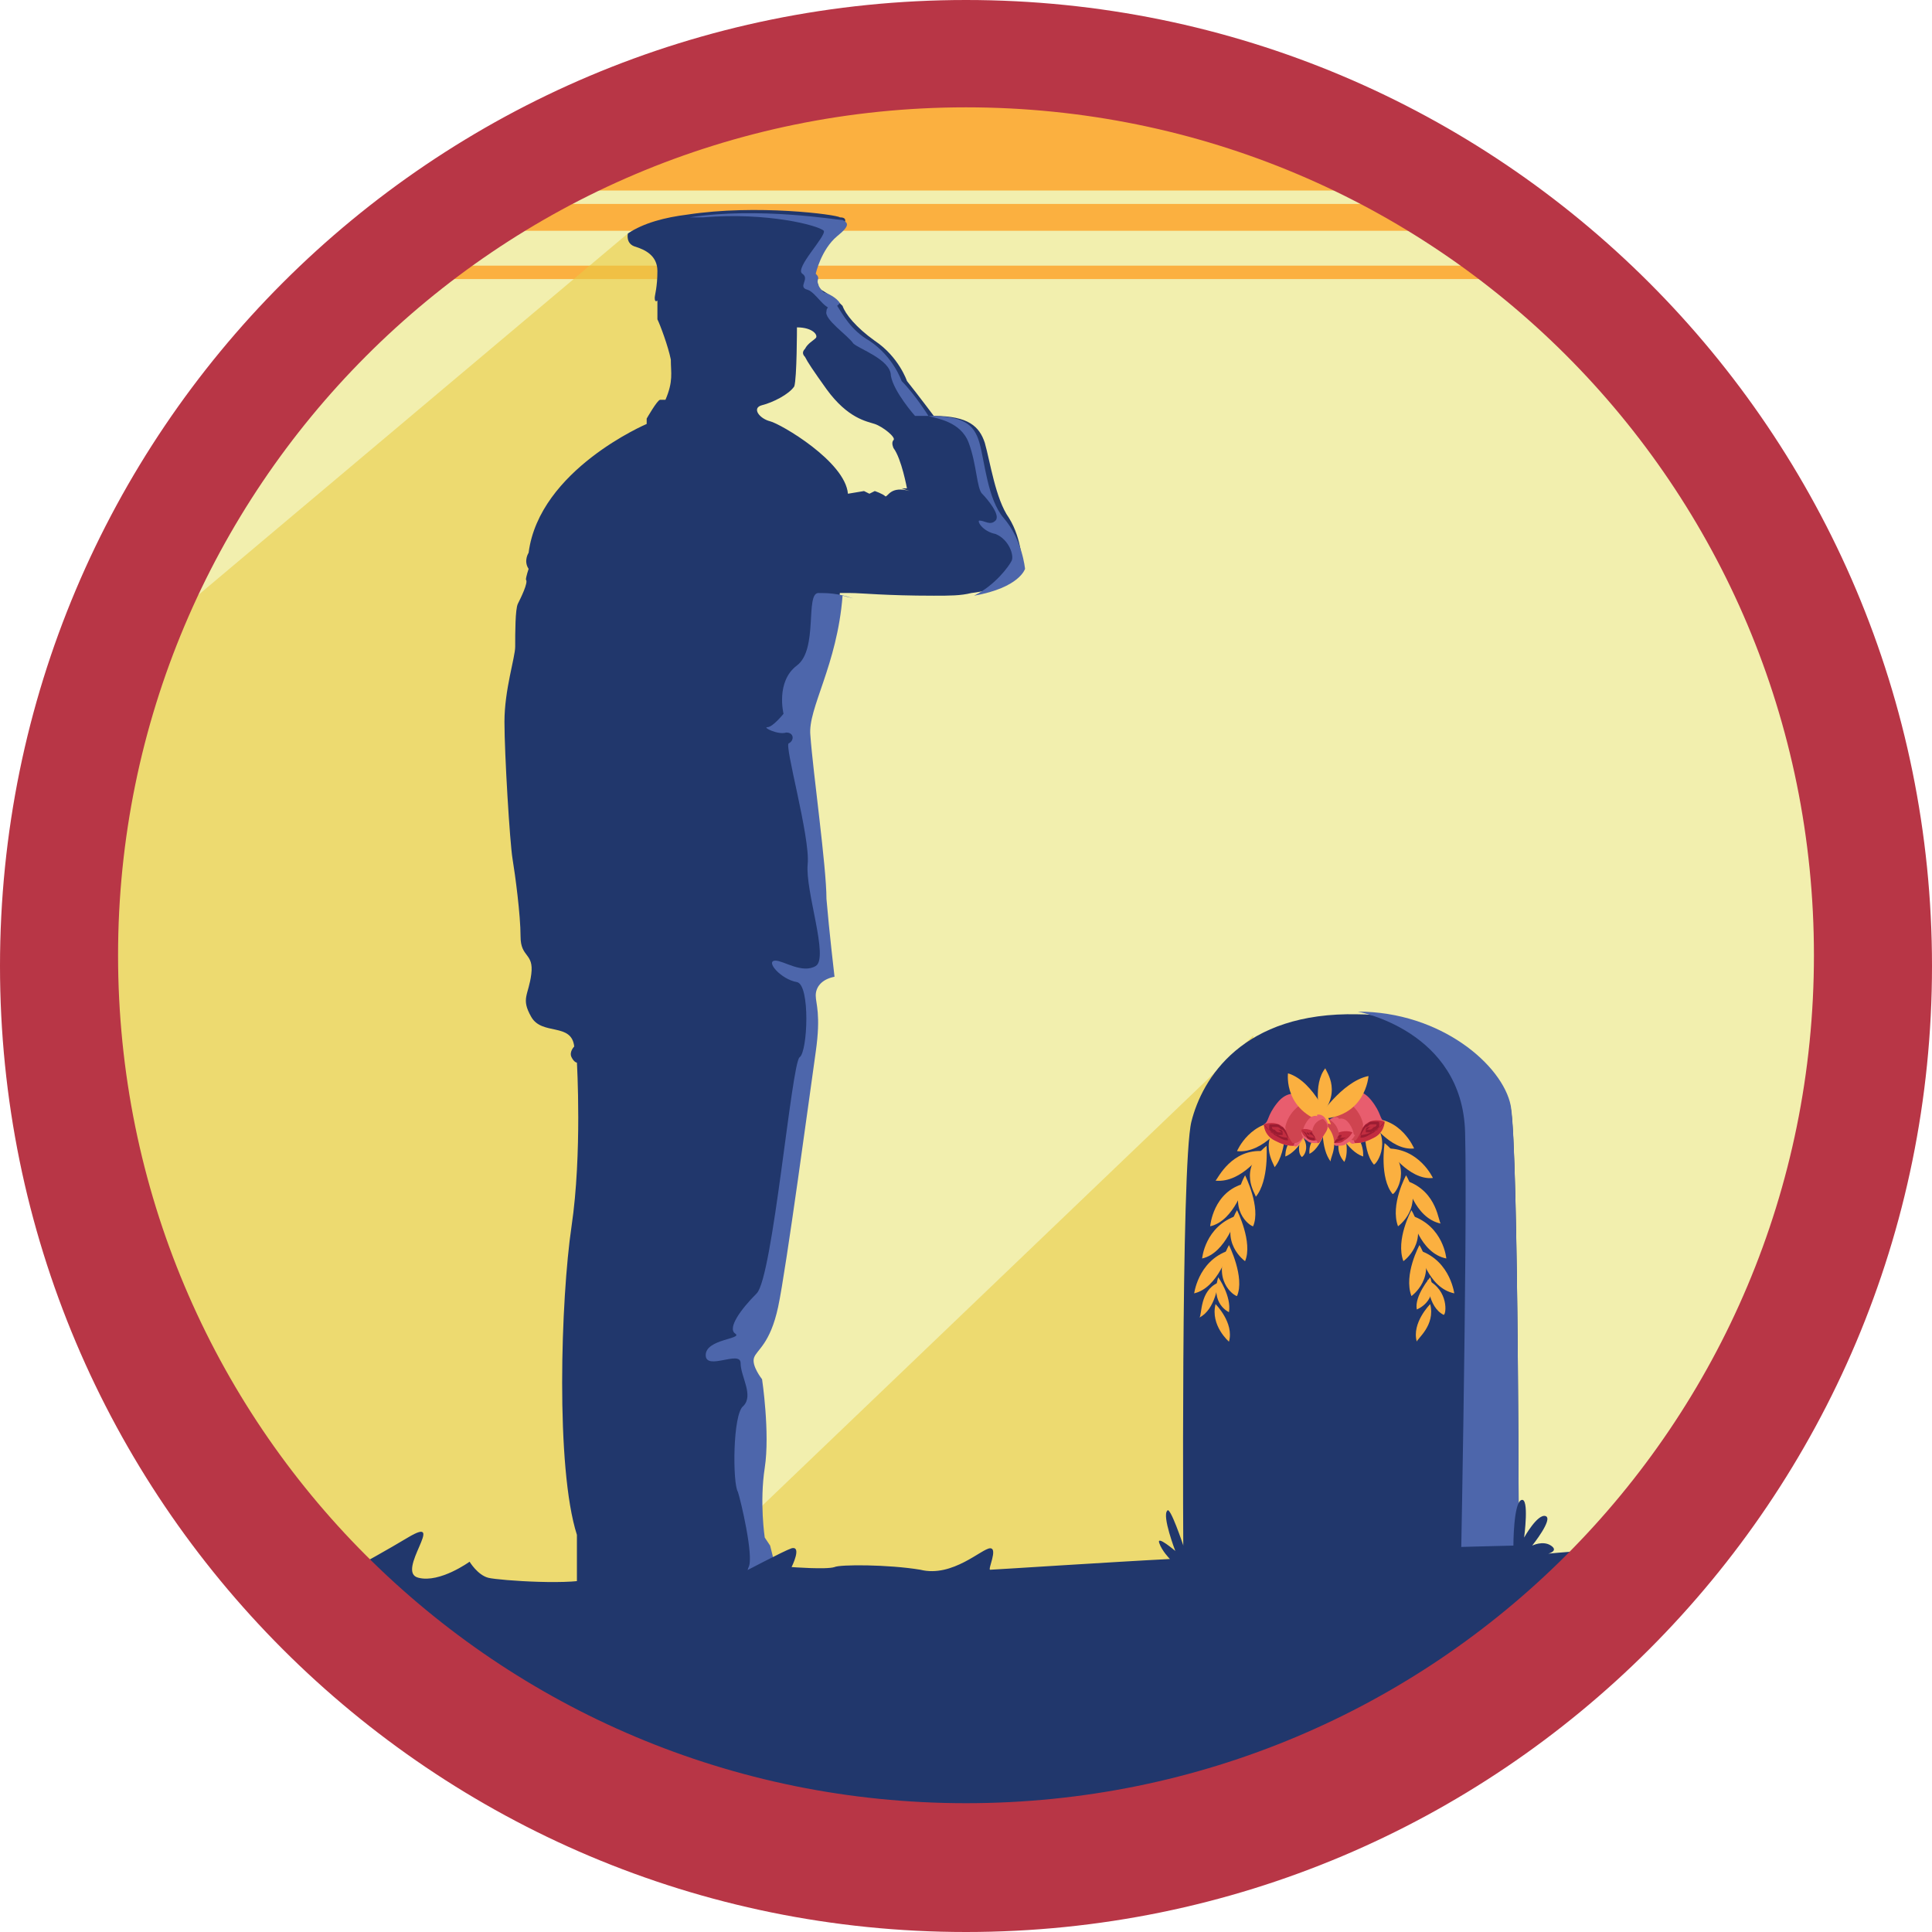 <?xml version="1.0" encoding="utf-8"?>
<!-- Generator: Adobe Illustrator 18.1.1, SVG Export Plug-In . SVG Version: 6.00 Build 0)  -->
<svg version="1.1" id="Layer_1" xmlns="http://www.w3.org/2000/svg" xmlns:xlink="http://www.w3.org/1999/xlink" x="0px" y="0px"
	 viewBox="0 0 72 72" enable-background="new 0 0 72 72" xml:space="preserve">
<g id="_x2E_svg_11533_">
	<circle id="_x2E_svg_10633_" fill="#F2EFAE" cx="36" cy="36" r="33.2"/>
</g>
<g id="_x2E_svg_11557_">
	<rect x="14.4" y="9.9" fill="#FBB040" width="42.2" height="0.5"/>
</g>
<g id="_x2E_svg_11556_">
	<rect x="14.4" y="7.6" fill="#FBB040" width="42.2" height="1"/>
</g>
<path id="_x2E_svg_11555_" fill="#FBB040" d="M54.4,7.1H16.6c0,0,7.7-5.7,19.5-5.7S54.4,7.1,54.4,7.1z"/>
<path id="_x2E_svg_11554_" opacity="0.6" fill="#EACB46" d="M46.7,38.6L25.6,58.8c0,0,17.4,2.5,20.3,0.8
	C48.7,57.9,46.7,38.6,46.7,38.6z"/>
<path id="_x2E_svg_11553_" opacity="0.6" fill="#EACB46" d="M23.4,8.7l-20.2,17c0,0-3.6,37.4,20.8,42l3-53.7L25,8.7H23.4z"/>
<path id="_x2E_svg_11552_" fill="#21376C" d="M44.1,58.4c0,0-0.1-15,0.3-16.6s1.9-4.1,6.2-4c3,0,5.3,2,5.7,3.5
	c0.3,1.5,0.3,17.2,0.3,17.2S47.9,59.8,44.1,58.4z"/>
<path id="_x2E_svg_11551_" fill="#21376C" d="M37.6,19.3c-0.5-0.7-0.7-2.1-0.9-2.8c-0.2-0.6-0.6-1-1.9-1c0,0-0.6-0.8-1-1.3
	c0,0-0.3-0.9-1.2-1.5c-0.7-0.5-1.1-1-1.2-1.3c0,0-0.1-0.1-0.1-0.1c0,0,0,0,0,0c-0.1-0.1-0.5-0.4-0.7-0.5c0,0-0.2-0.2-0.2-0.3
	c-0.1-0.1,0.1-0.1-0.1-0.4c0,0,0.2-0.9,0.8-1.4c0.6-0.5,0.4-0.6,0.2-0.6c-0.1-0.1-3.1-0.5-5.7-0.1c-0.8,0.1-1.6,0.3-2.2,0.7
	c0,0-0.1,0.4,0.3,0.5c0.3,0.1,0.8,0.3,0.8,0.9c0,0.6-0.1,0.9-0.1,1c0,0.2,0.1,0.1,0.1,0.1s0,0.5,0,0.7c0.1,0.2,0.4,1,0.5,1.5
	c0,0.5,0.1,0.8-0.2,1.5c0,0-0.2,0-0.2,0c-0.1,0-0.5,0.7-0.5,0.7v0.2c0,0-4,1.7-4.4,4.8c0,0-0.2,0.3,0,0.6c0,0-0.1,0.3-0.1,0.4
	c0.1,0.1-0.2,0.7-0.3,0.9c-0.1,0.2-0.1,1.1-0.1,1.6c0,0.4-0.4,1.6-0.4,2.8c0,1.2,0.2,4.5,0.3,5.1c0.1,0.6,0.3,2.1,0.3,2.9
	c0,0.8,0.5,0.6,0.4,1.4c-0.1,0.8-0.4,0.9,0,1.6s1.5,0.2,1.6,1.1c0,0-0.2,0.2-0.1,0.4c0.1,0.2,0.2,0.2,0.2,0.2s0.2,3.4-0.2,6.1
	c-0.4,2.7-0.6,9,0.2,11.5c0,0,0,1.7,0,2.1c0,0.5,0.6,1.2,0.6,1.2s1,0,1.7-0.2c0,0,0.3,1.1,1,1.1s5.4-0.7,6-0.9
	c0.7-0.2,1.1-0.3,1-0.6c-0.1-0.2,0-1-2.4-0.7l-0.1-0.2l-0.2-0.5l-0.3-0.2l-0.2-0.8l-0.2-0.3c0,0-0.2-1.3,0-2.6
	c0.2-1.3-0.1-3.3-0.1-3.3s-0.5-0.5-0.3-0.8c0.1-0.3,0.6-0.5,0.9-1.9c0.3-1.4,1.2-8.1,1.4-9.5c0.2-1.4,0-1.8,0-2.1
	c0-0.3,0.3-0.6,0.7-0.7c0,0-0.2-1.6-0.3-2.9c0-1.2-0.5-4.7-0.6-6.1c-0.1-1,1-2.6,1.2-5.2c0,0,0.1,0,0.4,0c0.4,0,1.3,0.1,3.1,0.1
	c0.6,0,1,0,1.4-0.1c1.7-0.2,1.9-1,1.9-1S38.1,20.1,37.6,19.3z M33.9,18.3c-0.7-0.2-0.8,0.2-0.9,0.2c-0.1-0.1-0.4-0.2-0.4-0.2
	l-0.2,0.1l-0.2-0.1l-0.6,0.1c-0.1-1.2-2.5-2.6-2.9-2.7c-0.4-0.1-0.7-0.5-0.3-0.6c0.4-0.1,1-0.4,1.2-0.7c0.1-0.3,0.1-2.2,0.1-2.2
	c0.6,0,0.8,0.3,0.7,0.4c-0.1,0.1-0.3,0.2-0.4,0.4c-0.1,0.1-0.1,0.2,0,0.3c0.1,0.2,0.3,0.5,0.8,1.2c0.8,1.1,1.5,1.2,1.8,1.3
	c0.3,0.1,0.8,0.5,0.7,0.6c-0.1,0.1,0,0.3,0,0.3c0.3,0.4,0.5,1.5,0.5,1.5l-0.2,0L33.9,18.3z"/>
<path id="_x2E_svg_11550_" fill="#4D66AB" d="M31.4,22.2c-0.2,2.6-1.3,4.2-1.2,5.2c0.1,1.4,0.6,4.9,0.6,6.1c0.1,1.2,0.3,2.9,0.3,2.9
	c-0.5,0.1-0.7,0.4-0.7,0.7c0,0.3,0.2,0.7,0,2.1c-0.2,1.4-1.1,8.1-1.4,9.5c-0.3,1.4-0.8,1.6-0.9,1.9c-0.1,0.3,0.3,0.8,0.3,0.8
	s0.3,2,0.1,3.3c-0.2,1.3,0,2.6,0,2.6l0.2,0.3l0.2,0.8l0.3,0.2l0.2,0.5c-0.4,0.3-0.8,0.6-0.8,0.5c-0.3,0-0.9-0.8-0.7-1.2
	c0.2-0.4-0.3-2.5-0.4-2.8c-0.2-0.3-0.2-2.9,0.2-3.2c0.4-0.4-0.1-1.1-0.1-1.6c0-0.5-1.3,0.3-1.3-0.3s1.4-0.6,1.1-0.8
	c-0.3-0.2,0.2-0.9,0.8-1.5c0.6-0.6,1.3-8.6,1.6-8.8c0.3-0.2,0.4-2.7-0.1-2.8c-0.6-0.1-1.2-0.8-0.8-0.8c0.3,0,1,0.5,1.5,0.2
	c0.5-0.3-0.4-2.8-0.3-3.8c0.1-1-0.9-4.5-0.7-4.5c0.2-0.1,0.2-0.4-0.1-0.4c-0.3,0.1-0.9-0.2-0.7-0.2c0.2,0,0.6-0.5,0.6-0.5
	s-0.3-1.2,0.5-1.8c0.8-0.6,0.3-2.7,0.8-2.7c0.3,0,0.7,0,1.3,0.2C31.4,22.2,31.4,22.2,31.4,22.2z"/>
<path id="_x2E_svg_11549_" fill="#FBB040" d="M49.8,42c0,0,0.4,0.9,1,1.1C50.8,43.1,50.9,42.1,49.8,42z"/>
<path id="_x2E_svg_11548_" fill="#FBB040" d="M50.1,42.2c0,0,0.2,0.7,0,1.1C50.1,43.3,49.6,42.8,50.1,42.2z"/>
<path id="_x2E_svg_11547_" fill="#FBB040" d="M48.7,42.2c0,0-0.3,0.7-0.8,0.9C47.9,43,47.9,42.3,48.7,42.2z"/>
<path id="_x2E_svg_11546_" fill="#FBB040" d="M48.5,42.3c0,0-0.2,0.6,0,0.8C48.5,43.2,48.9,42.8,48.5,42.3z"/>
<path id="_x2E_svg_11545_" fill="#4D66AB" d="M56.6,58.4c0,0,0-15.6-0.3-17.2c-0.3-1.5-2.6-3.5-5.7-3.5c0,0,3.9,0.7,4,4.5
	s-0.2,18.5-0.2,18.5L56.6,58.4z"/>
<path id="_x2E_svg_11544_" fill="#21376C" d="M11.6,59.3c0,0,2.1-1.1,3.6-2c1.5-0.9-0.5,1.3,0.4,1.5c0.8,0.2,1.9-0.6,1.9-0.6
	s0.3,0.5,0.7,0.6c0.4,0.1,3.3,0.3,3.9,0c0.6-0.3,2.3-1.2,2.7-1.2c0.4,0-0.4,0.9-0.4,0.9s2.5,0.5,2.9,0.3c0.4-0.2,1.9-1,2.2-1.1
	c0.4-0.1,0,0.7,0,0.7s1.3,0.1,1.6,0c0.2-0.1,2-0.1,3.2,0.1c1.2,0.3,2.3-0.8,2.6-0.8c0.3,0-0.1,0.8,0,0.8s4.7-0.3,6.7-0.4
	c0,0-0.3-0.3-0.4-0.6c-0.1-0.3,0.6,0.3,0.6,0.3s-0.5-1.3-0.3-1.5c0.1-0.2,0.6,1.3,0.6,1.3s1.8,0.4,3.2,0.3c0.8-0.1,9.1-0.3,9.1-0.3
	s0-1.6,0.3-1.7c0.3-0.1,0.1,1.4,0.1,1.4s0.5-0.9,0.8-0.8s-0.5,1.1-0.5,1.1s0.4-0.2,0.7,0c0.3,0.2-0.1,0.3-0.1,0.3s2-0.2,2.6-0.1
	c0.6,0.1,0.7-0.9,1-0.9c0.3,0-0.2,0.5,0.1,0.6c0.3,0.2-6.2,13.1-24.4,13.1S11.6,59.3,11.6,59.3z"/>
<path id="_x2E_svg_11528_" fill="#B83646" d="M0,36c0,19.9,16.1,36,36,36s36-16.1,36-36S55.9,0,36,0S0,16.1,0,36z M4.4,35.6
	C4.4,18.2,18.5,4,36,4s31.6,14.1,31.6,31.6S53.5,67.2,36,67.2S4.4,53.1,4.4,35.6z"/>
<path id="_x2E_svg_11543_" fill="#4D66AB" d="M38.2,21.2c0,0-0.2,0.7-1.9,1c0.8-0.4,1.3-1.1,1.4-1.3c0.1-0.2-0.1-0.8-0.6-1
	c-0.5-0.1-0.7-0.5-0.6-0.5c0.2,0,0.4,0.2,0.6,0c0.2-0.2-0.3-0.8-0.5-1c-0.2-0.2-0.2-1.1-0.5-1.9c-0.3-0.8-1.2-0.9-1.5-1
	c-0.2,0-0.5,0-0.5,0s-0.8-0.9-0.9-1.5c0-0.6-1.2-1-1.4-1.2c-0.2-0.3-1.1-0.9-1-1.2c0-0.2,0.2-0.2,0.4-0.2c0.2,0.3,0.5,0.9,1.2,1.3
	c0.9,0.6,1.2,1.5,1.2,1.5c0.5,0.5,1,1.3,1,1.3c1.3,0,1.7,0.3,1.9,1c0.2,0.7,0.3,2.1,0.9,2.8C38.1,20.1,38.2,21.2,38.2,21.2z"/>
<path id="_x2E_svg_11542_" fill="#4D66AB" d="M31.3,11.3C31.3,11.3,31.3,11.3,31.3,11.3c-0.1,0.1-0.2,0.2-0.3,0.2
	c-0.3,0-0.6-0.6-0.9-0.7c-0.4-0.1,0.1-0.4-0.2-0.6c-0.3-0.2,0.9-1.4,0.8-1.6c-0.2-0.2-2.1-0.7-4.5-0.5c-0.2,0-0.4,0-0.5,0
	c2.6-0.4,5.5,0.1,5.7,0.1c0.2,0.1,0.3,0.2-0.2,0.6c-0.6,0.5-0.8,1.4-0.8,1.4c0.2,0.2,0,0.2,0.1,0.4c0,0.1,0.2,0.3,0.2,0.3
	C30.8,10.9,31.2,11.1,31.3,11.3z"/>
<g id="_x2E_svg_11541_">
	<path fill="#FBB040" d="M45.8,46.4c0,0,0.6,1.2,0.3,1.9C46,48.3,45.1,47.7,45.8,46.4z"/>
	<path fill="#FBB040" d="M45.8,46.6c0,0-0.4,1.4-1.3,1.6C44.5,48.3,44.6,47,45.8,46.6z"/>
	<path fill="#FBB040" d="M46.1,45.1c0,0,0.6,1.2,0.3,1.9C46.4,47,45.4,46.3,46.1,45.1z"/>
	<path fill="#FBB040" d="M46.1,45.3c0,0-0.4,1.4-1.3,1.6C44.8,46.9,44.9,45.7,46.1,45.3z"/>
	<path fill="#FBB040" d="M46.4,43.8c0,0,0.6,1.2,0.3,1.9C46.6,45.7,45.7,45.1,46.4,43.8z"/>
	<path fill="#FBB040" d="M46.4,44.1c0,0-0.4,1.4-1.3,1.6C45.1,45.7,45.2,44.4,46.4,44.1z"/>
	<path fill="#FBB040" d="M47.2,42.7c0,0,0.1,1.3-0.4,1.9C46.8,44.5,46.1,43.6,47.2,42.7z"/>
	<path fill="#FBB040" d="M47.1,42.9c0,0-0.8,1.2-1.8,1.1C45.4,43.9,45.9,42.8,47.1,42.9z"/>
	<path fill="#FBB040" d="M47.9,41.6c0,0,0.1,1.3-0.4,1.9C47.5,43.4,46.8,42.5,47.9,41.6z"/>
	<path fill="#FBB040" d="M47.9,41.8c0,0-0.8,1.2-1.8,1.1C46.1,42.9,46.6,41.7,47.9,41.8z"/>
	<path fill="#FBB040" d="M45.4,47.6c0,0,0.5,0.7,0.4,1.3C45.8,48.9,45.1,48.6,45.4,47.6z"/>
	<path fill="#FBB040" d="M45.4,47.8c0,0-0.1,1-0.7,1.3C44.8,49,44.7,48.1,45.4,47.8z"/>
	<path fill="#FBB040" d="M45.3,48.6c0,0,0.7,0.7,0.5,1.4C45.8,50,45.1,49.4,45.3,48.6z"/>
</g>
<g id="_x2E_svg_11540_">
	<path fill="#FBB040" d="M52.9,46.4c0,0-0.6,1.1-0.3,1.9C52.6,48.3,53.6,47.6,52.9,46.4z"/>
	<path fill="#FBB040" d="M52.9,46.6c0,0,0.3,1.4,1.3,1.6C54.2,48.3,54.1,47,52.9,46.6z"/>
	<path fill="#FBB040" d="M52.6,45.1c0,0-0.6,1.1-0.3,1.9C52.3,47,53.3,46.3,52.6,45.1z"/>
	<path fill="#FBB040" d="M52.6,45.3c0,0,0.3,1.4,1.3,1.6C53.9,46.9,53.8,45.7,52.6,45.3z"/>
	<path fill="#FBB040" d="M52.4,43.8c0,0-0.6,1.1-0.3,1.9C52.1,45.7,53.1,45,52.4,43.8z"/>
	<path fill="#FBB040" d="M52.4,44c0,0,0.3,1.4,1.3,1.6C53.6,45.6,53.6,44.4,52.4,44z"/>
	<path fill="#FBB040" d="M51.6,42.6c0,0-0.2,1.3,0.3,1.9C52,44.5,52.7,43.5,51.6,42.6z"/>
	<path fill="#FBB040" d="M51.7,42.8c0,0,0.8,1.2,1.7,1.1C53.4,43.9,52.9,42.8,51.7,42.8z"/>
	<path fill="#FBB040" d="M50.9,41.5c0,0-0.2,1.3,0.3,1.9C51.3,43.4,52,42.4,50.9,41.5z"/>
	<path fill="#FBB040" d="M51,41.7c0,0,0.8,1.2,1.7,1.1C52.7,42.8,52.2,41.6,51,41.7z"/>
	<path fill="#FBB040" d="M53.3,47.6c0,0-0.6,0.7-0.5,1.2C52.8,48.8,53.6,48.5,53.3,47.6z"/>
	<path fill="#FBB040" d="M53.2,47.7c0,0,0,1,0.6,1.3C53.9,49,54,48.1,53.2,47.7z"/>
	<path fill="#FBB040" d="M53.3,48.6c0,0-0.7,0.7-0.5,1.4C52.8,49.9,53.5,49.4,53.3,48.6z"/>
</g>
<path id="_x2E_svg_11515_" fill="#E85D6E" d="M48.9,41.2c0,0,0.3,0.4-0.1,0.9s-0.4,0.7-0.6,0.6c-0.3,0-0.5-0.1-0.7-0.2
	c-0.4-0.2-0.4-0.6-0.4-0.6c0.2-0.1,0.1-0.3,0.5-0.8c0.4-0.5,0.8-0.3,0.8-0.3C48.2,40.9,48.7,40.9,48.9,41.2z"/>
<path id="_x2E_svg_11514_" fill="#C22D40" d="M48.2,42.7c-0.3,0-0.5-0.1-0.7-0.2c-0.4-0.2-0.4-0.6-0.4-0.6s0.5-0.2,0.8,0.2
	C48.4,42.5,48.2,42.7,48.2,42.7z"/>
<g id="_x2E_svg_11513_">
	<path fill="#9B1C32" d="M47.1,41.9c0.1,0.2,0.3,0.3,0.4,0.4c0.2,0.1,0.3,0.2,0.5,0.2l0,0c0-0.1-0.1-0.3-0.2-0.4
		c-0.1,0-0.1-0.1-0.2-0.1c-0.1,0-0.1,0-0.2,0c0,0,0,0,0,0c0,0,0,0,0,0c0,0,0,0.1,0.1,0.1c0.1,0.1,0.1,0.1,0.2,0.1c0,0,0.1,0,0.1,0
		c0,0,0,0,0,0c0,0,0,0,0,0c0-0.1-0.1-0.1-0.2-0.1l0,0c0.1,0,0.1,0.1,0.2,0.1c0,0,0,0,0,0.1c0,0,0,0-0.1,0c0,0-0.1,0-0.1,0
		c-0.1,0-0.1-0.1-0.2-0.1c0,0-0.1-0.1-0.1-0.1c0,0,0,0,0-0.1c0-0.1,0-0.1,0.1-0.1c0.1,0,0.2,0,0.2,0c0.1,0,0.1,0.1,0.2,0.1
		c0.1,0.1,0.2,0.3,0.2,0.4l0,0l0,0c-0.2,0-0.4-0.1-0.6-0.2C47.4,42.3,47.3,42.1,47.1,41.9L47.1,41.9z"/>
</g>
<path id="_x2E_svg_11512_" fill="#CF4450" d="M47.9,42c0,0,0.1-0.7,0.9-1c0,0,0.5,0.4,0.1,0.9c-0.4,0.5-0.4,0.7-0.7,0.7
	C48.2,42.7,47.9,42.2,47.9,42z"/>
<g id="_x2E_svg_11539_">
	<path id="_x2E_svg_11520_" fill="#E85D6E" d="M49.8,41.1c0,0-0.3,0.4,0.1,0.9s0.4,0.7,0.6,0.6c0.3,0,0.5-0.1,0.7-0.2
		c0.4-0.2,0.4-0.6,0.4-0.6c-0.2-0.1-0.1-0.3-0.5-0.8s-0.8-0.3-0.8-0.3C50.5,40.7,50,40.8,49.8,41.1z"/>
	<path id="_x2E_svg_11518_" fill="#C22D40" d="M50.5,42.6c0.3,0,0.5-0.1,0.7-0.2c0.4-0.2,0.4-0.6,0.4-0.6s-0.5-0.2-0.8,0.2
		C50.3,42.4,50.5,42.6,50.5,42.6z"/>
	<g id="_x2E_svg_11517_">
		<path fill="#9B1C32" d="M51.6,41.8c-0.1,0.2-0.3,0.3-0.4,0.4c-0.2,0.1-0.3,0.2-0.5,0.2l0,0c0-0.1,0.1-0.3,0.2-0.4
			c0.1,0,0.1-0.1,0.2-0.1c0.1,0,0.1,0,0.2,0c0,0,0,0,0,0c0,0,0,0,0,0c0,0,0,0.1-0.1,0.1c-0.1,0.1-0.1,0.1-0.2,0.1c0,0-0.1,0-0.1,0
			c0,0,0,0,0,0c0,0,0,0,0,0c0-0.1,0.1-0.1,0.2-0.1l0,0c-0.1,0-0.1,0.1-0.2,0.1c0,0,0,0,0,0.1c0,0,0,0,0.1,0c0,0,0.1,0,0.1,0
			c0.1,0,0.1-0.1,0.2-0.1c0,0,0.1-0.1,0.1-0.1c0,0,0,0,0-0.1c0-0.1,0-0.1-0.1-0.1c-0.1,0-0.2,0-0.2,0c-0.1,0-0.1,0.1-0.2,0.1
			c-0.1,0.1-0.2,0.3-0.2,0.4l0,0l0,0c0.2,0,0.4-0.1,0.6-0.2C51.3,42.2,51.4,42,51.6,41.8L51.6,41.8z"/>
	</g>
	<path id="_x2E_svg_11516_" fill="#CF4450" d="M50.8,41.9c0,0-0.1-0.7-0.9-1c0,0-0.5,0.4-0.1,0.9c0.4,0.5,0.4,0.7,0.7,0.7
		C50.5,42.6,50.8,42.1,50.8,41.9z"/>
</g>
<g id="_x2E_svg_11538_">
	<path id="_x2E_svg_11524_" fill="#E85D6E" d="M49.5,41.8c0,0-0.2,0.2,0,0.5c0.2,0.3,0.2,0.4,0.3,0.4c0.2,0,0.3,0,0.4-0.1
		c0.2-0.1,0.3-0.3,0.3-0.3c-0.1,0,0-0.1-0.2-0.4c-0.2-0.3-0.4-0.2-0.4-0.2C49.9,41.6,49.6,41.6,49.5,41.8z"/>
	<path id="_x2E_svg_11523_" fill="#C22D40" d="M49.7,42.6c0.2,0,0.3,0,0.4-0.1c0.2-0.1,0.3-0.3,0.3-0.3s-0.2-0.1-0.5,0
		C49.6,42.5,49.7,42.6,49.7,42.6z"/>
	<g id="_x2E_svg_11522_">
		<path fill="#9B1C32" d="M50.3,42.3c-0.1,0.1-0.2,0.1-0.3,0.2c-0.1,0-0.2,0.1-0.3,0.1l0,0c0-0.1,0.1-0.1,0.1-0.2c0,0,0.1,0,0.1,0
			c0,0,0.1,0,0.1,0c0,0,0,0,0,0c0,0,0,0,0,0c0,0,0,0,0,0c0,0-0.1,0-0.1,0.1c0,0,0,0-0.1,0c0,0,0,0,0,0c0,0,0,0,0,0
			c0,0,0.1,0,0.1-0.1l0,0c0,0-0.1,0-0.1,0c0,0,0,0,0,0c0,0,0,0,0,0c0,0,0,0,0.1,0c0,0,0.1,0,0.1-0.1c0,0,0,0,0,0c0,0,0,0,0,0
			c0,0,0,0,0,0c0,0-0.1,0-0.1,0c0,0-0.1,0-0.1,0c-0.1,0-0.1,0.1-0.2,0.2l0,0l0,0c0.1,0,0.2,0,0.3-0.1C50.2,42.4,50.2,42.4,50.3,42.3
			L50.3,42.3z"/>
	</g>
	<path id="_x2E_svg_11521_" fill="#CF4450" d="M49.9,42.3c0,0,0-0.4-0.4-0.6c0,0-0.3,0.2-0.1,0.5s0.2,0.4,0.3,0.4
		C49.7,42.6,49.9,42.3,49.9,42.3z"/>
</g>
<path id="_x2E_svg_11537_" fill="#FBB040" d="M49.3,41.8c0,0-0.1,1,0.3,1.5C49.5,43.2,50.1,42.5,49.3,41.8z"/>
<path id="_x2E_svg_11536_" fill="#FBB040" d="M49.4,42.1c0,0-0.2,0.7-0.6,0.9C48.8,43,48.7,42.4,49.4,42.1z"/>
<path id="_x2E_svg_11535_" fill="#FBB040" d="M49.6,41.9c0,0-0.6-1.6-1.6-1.9C48,40,47.8,41.5,49.6,41.9z"/>
<path id="_x2E_svg_11532_" fill="#FBB040" d="M49.2,41.6c0,0-0.3-1.2,0.2-1.8C49.3,39.8,50.1,40.6,49.2,41.6z"/>
<path id="_x2E_svg_11531_" fill="#FBB040" d="M49.1,41.7c0,0,0.9-1.4,1.9-1.6C51,40.1,50.9,41.7,49.1,41.7z"/>
<g id="_x2E_svg_11530_">
	<path id="_x2E_svg_11529_" fill="#E85D6E" d="M49.4,41.7c0,0,0.2,0.2,0,0.5c-0.2,0.3-0.2,0.4-0.3,0.4c-0.2,0-0.3,0-0.4-0.1
		c-0.2-0.1-0.2-0.3-0.2-0.3c0.1,0,0-0.1,0.2-0.4s0.4-0.2,0.4-0.2C49,41.5,49.3,41.5,49.4,41.7z"/>
	<path id="_x2E_svg_11527_" fill="#C22D40" d="M49.1,42.5c-0.2,0-0.3,0-0.4-0.1c-0.2-0.1-0.2-0.3-0.2-0.3s0.2-0.1,0.5,0.1
		C49.2,42.4,49.1,42.5,49.1,42.5z"/>
	<g id="_x2E_svg_11526_">
		<path fill="#9B1C32" d="M48.5,42.1c0.1,0.1,0.2,0.1,0.2,0.2c0.1,0.1,0.2,0.1,0.3,0.1l0,0c0-0.1-0.1-0.1-0.1-0.2c0,0-0.1,0-0.1,0
			c0,0-0.1,0-0.1,0c0,0,0,0,0,0c0,0,0,0,0,0c0,0,0,0,0,0c0,0,0.1,0,0.1,0.1c0,0,0,0,0.1,0c0,0,0,0,0,0c0,0,0,0,0,0
			c0,0-0.1,0-0.1-0.1l0,0c0,0,0.1,0,0.1,0.1c0,0,0,0,0,0c0,0,0,0,0,0c0,0,0,0-0.1,0c0,0-0.1,0-0.1-0.1c0,0,0,0,0,0c0,0,0,0,0,0
			c0,0,0,0,0,0c0,0,0.1,0,0.1,0c0,0,0.1,0,0.1,0.1c0.1,0.1,0.1,0.1,0.1,0.2l0,0l0,0c-0.1,0-0.2,0-0.3-0.1
			C48.7,42.3,48.6,42.2,48.5,42.1L48.5,42.1z"/>
	</g>
	<path id="_x2E_svg_11525_" fill="#CF4450" d="M48.9,42.2c0,0,0-0.4,0.4-0.5c0,0,0.3,0.2,0.1,0.5c-0.2,0.3-0.2,0.4-0.3,0.4
		C49.1,42.5,48.9,42.2,48.9,42.2z"/>
</g>
<g>
</g>
<g>
</g>
<g>
</g>
<g>
</g>
<g>
</g>
<g>
</g>
<g>
</g>
<g>
</g>
<g>
</g>
<g>
</g>
<g>
</g>
<g>
</g>
<g>
</g>
<g>
</g>
<g>
</g>
</svg>

